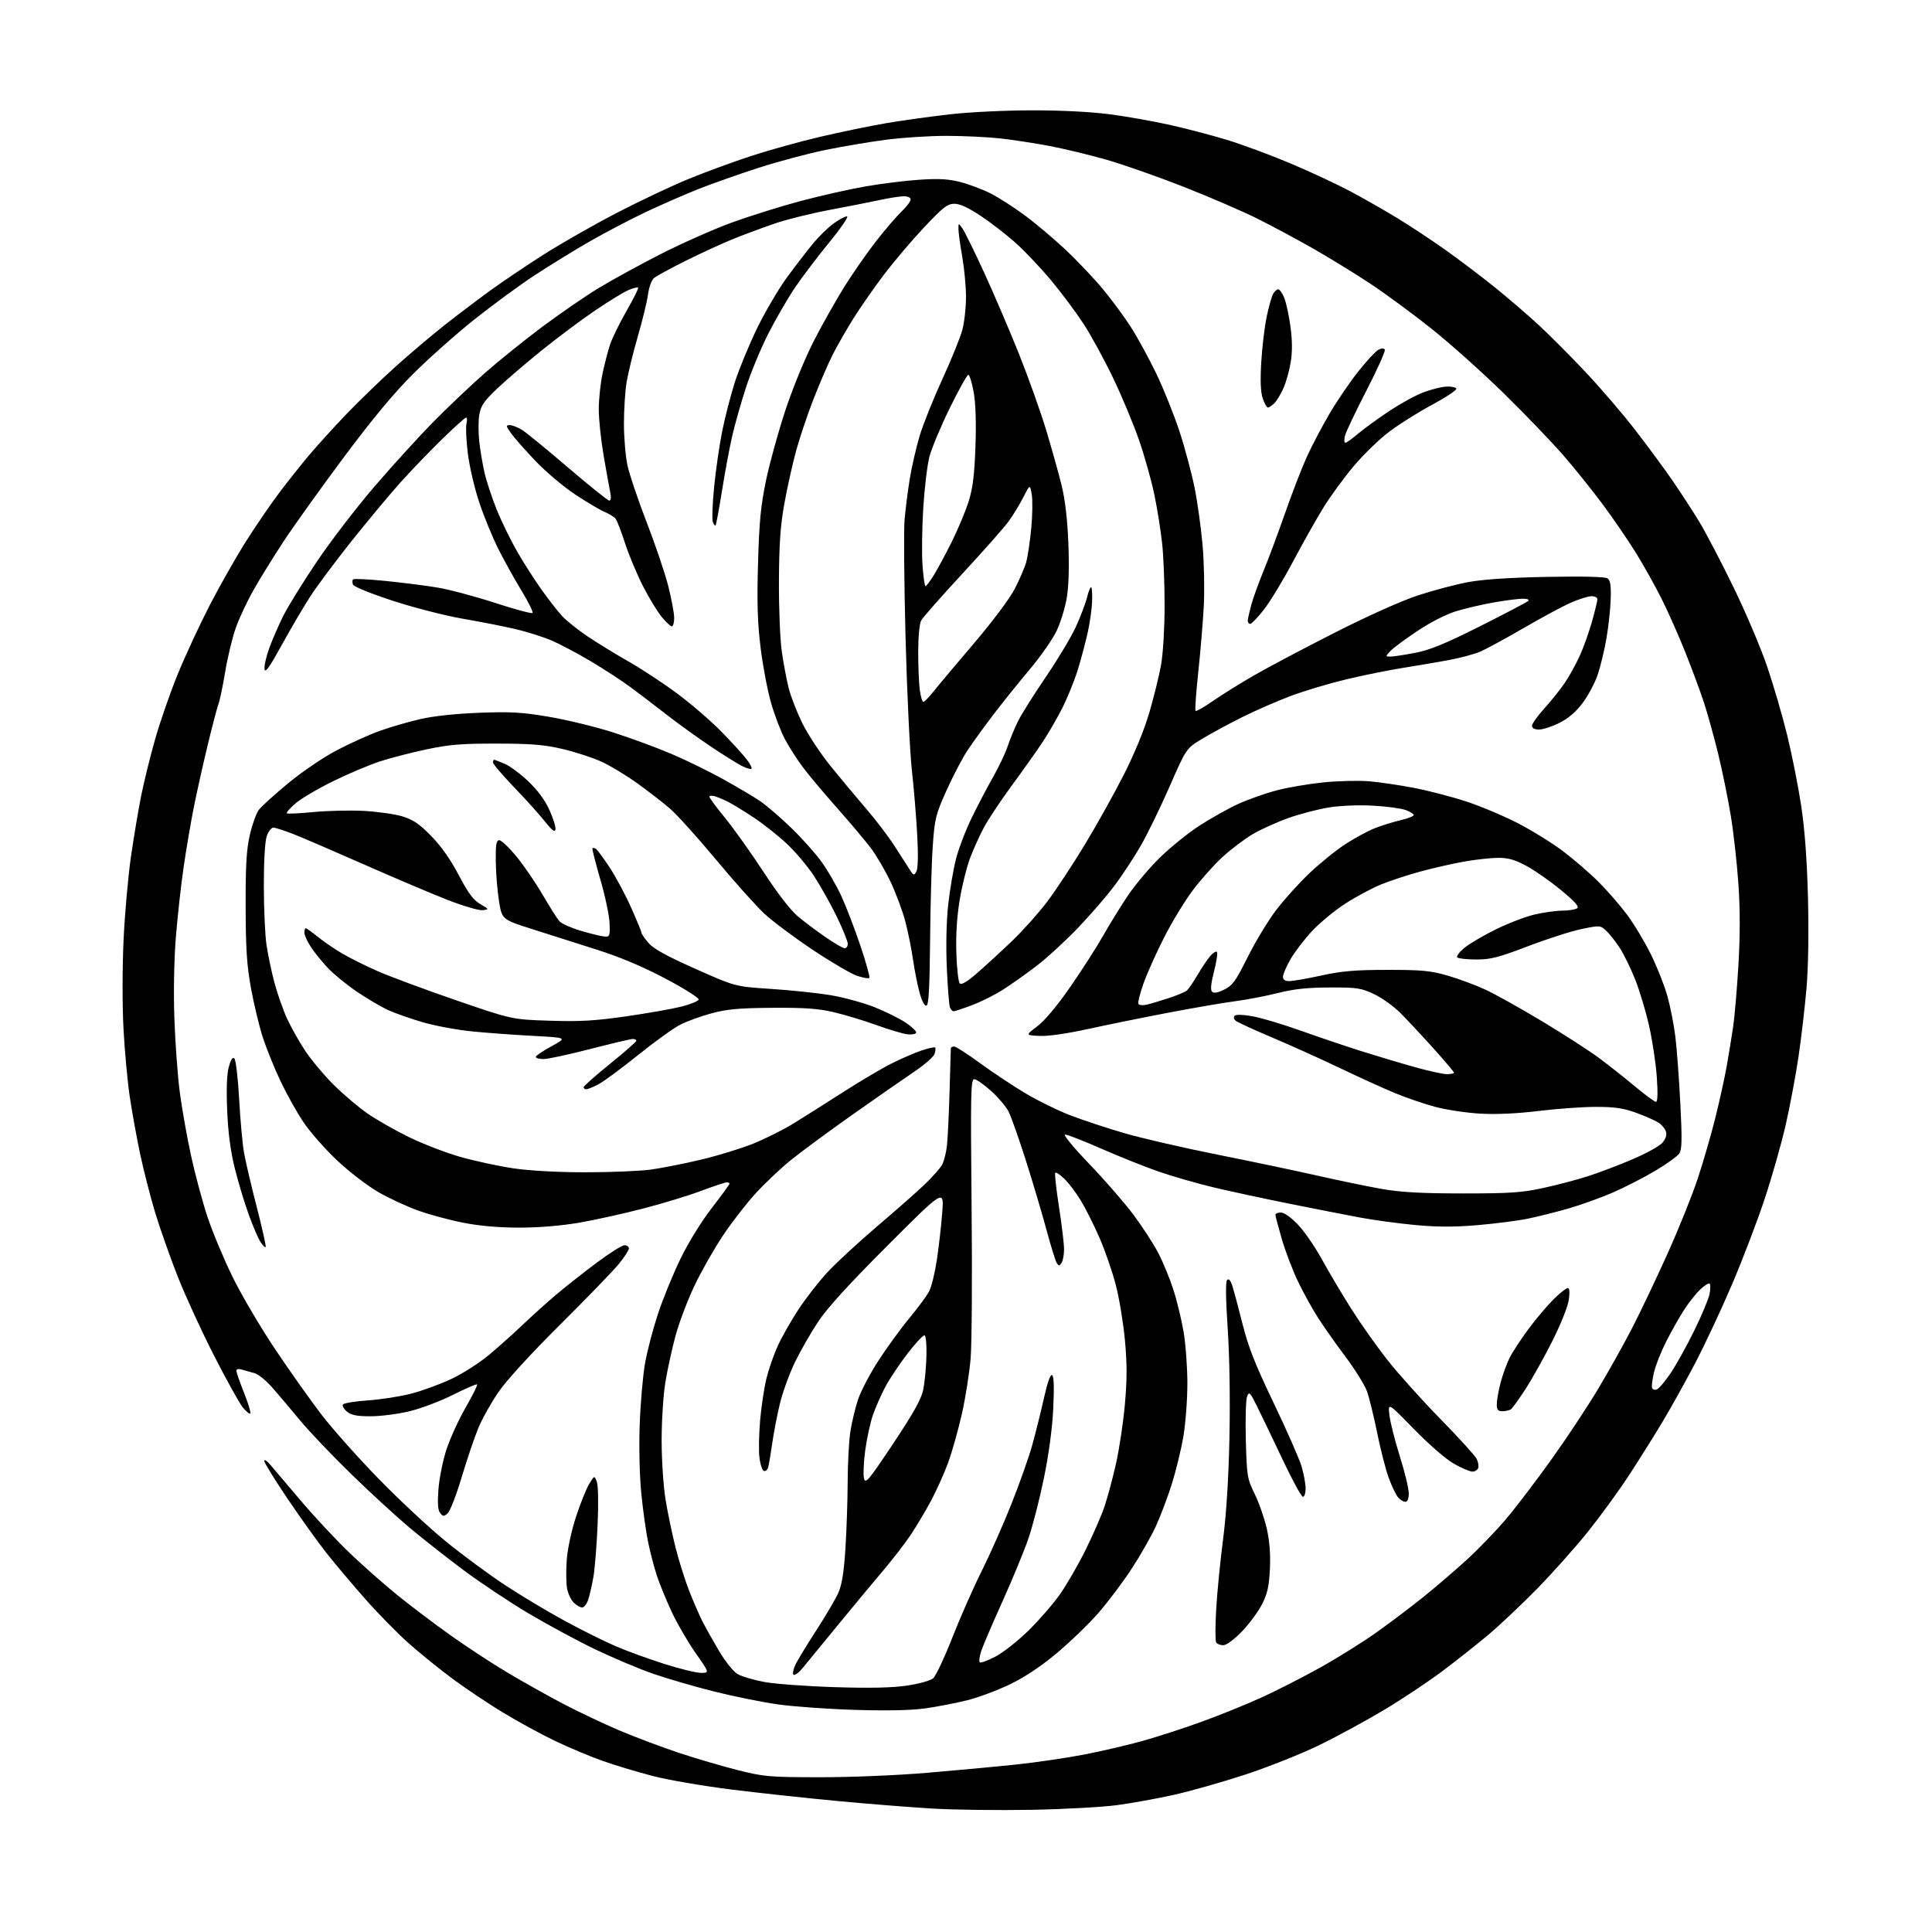 <?xml version="1.0" encoding="UTF-8" standalone="no"?>
<svg 
  version="1.1" 
  xmlns="http://www.w3.org/2000/svg" 
  xmlns:xlink="http://www.w3.org/1999/xlink" 
  xmlns:svg="http://www.w3.org/2000/svg"
  xmlns:rdf="http://www.w3.org/1999/02/22-rdf-syntax-ns#"
  xmlns:cc="http://creativecommons.org/ns#"
  xmlns:dc="http://purl.org/dc/elements/1.1/"
  viewBox="0 0 768 768"
  width="768"
  height="768"
>
<style>svg {background-color: white; }</style>"
<path stroke="none" fill="black" fill-rule="evenodd" d="M410.00,719.43C397.07,719.66 379.52,719.45 371.00,718.95C362.48,718.46 345.60,717.12 333.50,715.99C321.40,714.86 302.31,712.80 291.08,711.41C279.86,710.02 265.68,707.59 259.58,706.01C253.49,704.43 244.45,701.71 239.50,699.96C234.55,698.21 226.00,694.62 220.50,691.98C215.00,689.34 205.68,684.25 199.79,680.67C193.90,677.09 184.90,671.06 179.79,667.26C174.68,663.47 166.90,657.17 162.50,653.26C158.10,649.36 150.39,641.51 145.37,635.83C140.35,630.15 133.39,621.90 129.90,617.50C126.42,613.10 119.39,603.30 114.28,595.72C109.18,588.15 105.01,581.40 105.03,580.72C105.05,580.05 106.06,580.66 107.28,582.07C108.50,583.49 113.95,589.91 119.39,596.33C124.82,602.76 133.62,612.18 138.92,617.26C144.23,622.34 152.83,629.94 158.04,634.15C163.24,638.36 172.68,645.49 179.00,649.99C185.32,654.50 195.45,661.14 201.50,664.75C207.55,668.36 217.45,673.92 223.50,677.10C229.55,680.28 239.68,685.09 246.00,687.79C252.32,690.48 263.12,694.55 270.00,696.82C276.88,699.10 287.45,702.20 293.50,703.71C303.78,706.28 305.90,706.47 326.00,706.48C338.23,706.49 356.56,705.73 368.50,704.72C380.05,703.75 396.02,702.26 404.00,701.42C411.98,700.57 424.17,698.78 431.10,697.44C438.03,696.09 448.51,693.64 454.39,691.99C460.26,690.34 470.79,686.92 477.78,684.38C484.78,681.85 495.45,677.53 501.50,674.77C507.55,672.01 518.12,666.61 525.00,662.77C531.88,658.93 541.89,652.67 547.26,648.84C552.63,645.02 560.96,638.73 565.76,634.87C570.57,631.01 578.34,624.34 583.04,620.05C587.73,615.76 594.76,608.48 598.65,603.87C602.55,599.27 610.64,588.64 616.65,580.25C622.65,571.87 631.00,559.27 635.20,552.25C639.40,545.24 645.50,534.33 648.76,528.00C652.02,521.67 658.34,508.40 662.80,498.50C667.27,488.60 672.70,475.10 674.88,468.50C677.06,461.90 680.20,451.10 681.84,444.50C683.49,437.90 685.52,428.68 686.36,424.00C687.19,419.32 688.35,412.25 688.94,408.28C689.53,404.30 690.47,393.27 691.04,383.76C691.74,371.95 691.75,361.71 691.05,351.48C690.49,343.24 689.12,330.94 688.00,324.15C686.88,317.36 684.63,306.33 683.00,299.65C681.36,292.97 678.85,283.90 677.42,279.50C675.99,275.10 672.63,266.04 669.97,259.36C667.31,252.69 663.04,243.06 660.48,237.97C657.93,232.88 653.35,224.70 650.32,219.80C647.29,214.89 641.41,206.30 637.25,200.69C633.10,195.09 625.99,186.22 621.45,181.00C616.92,175.78 606.30,164.72 597.85,156.44C589.41,148.16 576.42,136.54 569.00,130.63C561.58,124.72 550.55,116.62 544.50,112.62C538.45,108.63 528.33,102.42 522.00,98.81C515.67,95.21 505.78,89.89 500.01,87.00C494.25,84.11 481.08,78.42 470.74,74.35C460.41,70.28 446.46,65.38 439.73,63.46C433.00,61.54 422.77,59.08 417.00,57.99C411.23,56.90 402.45,55.56 397.50,55.01C392.55,54.47 383.01,54.01 376.30,54.01C369.59,54.00 358.79,54.69 352.30,55.54C345.81,56.38 334.92,58.21 328.11,59.61C321.29,61.01 309.37,64.19 301.61,66.69C293.85,69.19 283.00,73.02 277.50,75.20C272.00,77.39 262.54,81.53 256.47,84.41C250.40,87.30 240.50,92.48 234.47,95.94C228.44,99.40 218.55,105.48 212.50,109.45C206.45,113.43 195.65,121.34 188.50,127.05C181.35,132.75 170.50,142.38 164.40,148.46C156.66,156.15 148.24,166.28 136.60,181.87C127.43,194.17 116.64,209.25 112.63,215.37C108.62,221.49 103.30,230.10 100.80,234.50C98.30,238.90 95.13,245.65 93.76,249.50C92.39,253.35 90.49,261.19 89.54,266.92C88.59,272.66 87.37,278.51 86.83,279.92C86.29,281.34 84.33,288.80 82.48,296.50C80.63,304.20 78.17,315.23 77.02,321.00C75.87,326.77 74.07,337.35 73.02,344.50C71.97,351.65 70.58,364.25 69.91,372.50C69.19,381.54 68.95,394.46 69.32,405.00C69.66,414.62 70.63,427.83 71.49,434.34C72.35,440.85 74.37,452.20 75.98,459.57C77.59,466.95 80.52,477.82 82.48,483.74C84.44,489.66 88.92,500.38 92.44,507.56C95.96,514.75 103.57,527.68 109.35,536.30C115.13,544.92 123.38,556.57 127.68,562.19C131.98,567.81 142.20,579.30 150.38,587.71C158.57,596.13 170.73,607.46 177.41,612.88C184.09,618.31 194.71,626.14 201.03,630.28C207.34,634.42 217.95,640.77 224.61,644.38C231.27,648.00 240.39,652.53 244.88,654.45C249.37,656.37 258.06,659.53 264.19,661.47C270.32,663.41 276.84,665.00 278.69,665.00C282.05,665.00 282.05,665.00 276.49,657.08C273.44,652.72 269.19,645.41 267.05,640.83C264.92,636.25 262.27,629.80 261.17,626.50C260.07,623.20 258.47,617.12 257.63,613.00C256.78,608.88 255.56,600.10 254.91,593.50C254.22,586.45 253.97,575.10 254.30,566.00C254.62,557.48 255.58,546.56 256.44,541.75C257.31,536.94 259.61,528.16 261.56,522.25C263.51,516.34 267.52,506.54 270.46,500.47C273.60,494.01 278.75,485.63 282.91,480.26C286.81,475.21 290.00,470.84 290.00,470.54C290.00,470.24 289.50,470.00 288.89,470.00C288.28,470.00 283.66,471.54 278.64,473.42C273.61,475.30 263.20,478.47 255.50,480.46C247.80,482.46 236.39,484.97 230.15,486.05C223.06,487.27 214.16,488.00 206.44,488.00C198.32,488.00 190.71,487.34 184.29,486.08C178.90,485.03 170.85,482.87 166.39,481.28C161.93,479.69 154.78,476.39 150.51,473.94C146.19,471.47 138.88,465.87 134.06,461.33C129.28,456.84 123.24,449.98 120.63,446.08C118.01,442.19 113.91,434.84 111.50,429.75C109.10,424.66 105.95,416.90 104.51,412.50C103.08,408.10 100.96,399.32 99.80,393.00C98.12,383.79 97.69,377.31 97.65,360.50C97.60,344.16 97.96,337.84 99.29,332.00C100.23,327.88 101.82,323.38 102.84,322.00C103.85,320.62 109.14,315.82 114.59,311.32C120.24,306.66 128.59,301.01 134.00,298.18C139.22,295.44 146.88,292.00 151.00,290.52C155.12,289.04 162.32,286.95 167.00,285.87C172.33,284.64 181.10,283.70 190.50,283.34C203.16,282.86 207.50,283.11 218.35,284.96C225.41,286.16 236.85,288.95 243.76,291.16C250.68,293.37 261.09,297.21 266.92,299.69C272.74,302.17 282.00,306.70 287.50,309.76C293.00,312.82 299.52,316.68 302.00,318.34C304.48,320.01 310.04,324.77 314.36,328.93C318.68,333.09 324.20,339.27 326.63,342.66C329.06,346.05 332.57,352.12 334.43,356.16C336.30,360.20 339.70,369.05 341.99,375.84C344.28,382.63 345.90,388.44 345.58,388.75C345.27,389.07 343.10,388.69 340.75,387.92C338.41,387.15 330.50,382.52 323.16,377.63C315.82,372.73 307.16,366.27 303.91,363.26C300.66,360.25 291.95,350.52 284.56,341.64C277.17,332.76 268.88,323.59 266.14,321.27C263.40,318.94 257.64,314.48 253.33,311.37C249.02,308.26 242.62,304.39 239.10,302.78C235.59,301.17 228.61,298.90 223.60,297.73C216.26,296.02 211.21,295.61 197.50,295.59C183.48,295.57 178.59,295.97 169.58,297.88C163.57,299.15 155.25,301.30 151.08,302.65C146.91,304.00 138.53,307.54 132.46,310.52C126.38,313.50 119.63,317.48 117.46,319.37C115.28,321.25 113.72,323.02 114.00,323.30C114.28,323.57 119.00,323.35 124.50,322.81C130.00,322.28 139.00,322.06 144.50,322.34C150.00,322.63 156.96,323.61 159.97,324.53C164.29,325.85 166.71,327.51 171.47,332.39C175.44,336.46 179.17,341.76 182.37,347.89C186.10,355.01 188.11,357.72 190.87,359.36C194.50,361.50 194.50,361.50 191.82,361.81C190.35,361.98 184.05,360.12 177.82,357.69C171.60,355.25 156.82,348.99 145.00,343.77C133.18,338.55 120.50,333.09 116.83,331.64C113.16,330.19 109.48,329.00 108.66,329.00C107.83,329.00 106.64,330.56 106.00,332.49C105.32,334.57 104.86,342.58 104.88,352.24C104.89,361.18 105.36,371.65 105.92,375.50C106.49,379.35 107.88,386.04 109.02,390.37C110.16,394.70 112.41,401.15 114.01,404.69C115.62,408.23 118.94,414.14 121.39,417.82C123.84,421.49 128.94,427.57 132.74,431.32C136.53,435.08 142.50,440.14 146.01,442.58C149.51,445.02 156.91,449.24 162.44,451.96C167.97,454.68 177.22,458.24 183.00,459.89C188.78,461.53 198.28,463.58 204.13,464.44C210.70,465.40 221.65,466.00 232.81,466.00C242.73,466.00 254.38,465.52 258.68,464.93C262.98,464.35 271.96,462.57 278.63,460.99C285.30,459.40 294.63,456.55 299.36,454.64C304.09,452.73 311.24,449.17 315.23,446.72C319.23,444.27 328.15,438.64 335.06,434.20C341.97,429.76 350.75,424.57 354.56,422.67C358.38,420.77 363.70,418.47 366.38,417.57C369.07,416.67 371.47,416.14 371.72,416.39C371.98,416.64 371.88,417.79 371.52,418.94C371.15,420.10 367.40,423.36 363.18,426.19C358.95,429.03 347.85,436.76 338.50,443.36C329.15,449.97 318.28,457.99 314.34,461.18C310.40,464.37 304.18,470.25 300.51,474.24C296.84,478.23 290.97,485.79 287.47,491.03C283.96,496.27 278.84,505.27 276.09,511.03C273.34,516.79 269.94,525.77 268.53,531.00C267.12,536.23 265.30,544.55 264.49,549.50C263.67,554.45 263.01,564.80 263.01,572.50C263.01,580.32 263.69,590.69 264.55,595.99C265.39,601.20 267.20,609.89 268.57,615.29C269.94,620.68 272.41,628.49 274.05,632.64C275.70,636.78 277.99,642.05 279.14,644.34C280.29,646.63 283.25,651.92 285.71,656.09C288.27,660.42 291.47,664.44 293.16,665.44C294.79,666.40 299.59,667.83 303.81,668.61C308.04,669.40 320.64,670.32 331.82,670.67C346.02,671.11 354.68,670.92 360.59,670.04C365.35,669.34 369.88,668.07 370.95,667.14C372.00,666.24 375.42,658.98 378.55,651.00C381.68,643.02 386.88,631.22 390.12,624.77C393.35,618.32 398.68,606.32 401.96,598.10C405.24,589.89 409.02,579.19 410.36,574.33C411.71,569.47 413.79,561.11 414.99,555.74C416.37,549.55 417.55,546.22 418.23,546.64C418.94,547.08 419.09,551.46 418.68,559.90C418.29,567.83 416.93,578.05 414.99,587.50C413.30,595.75 410.53,606.55 408.84,611.50C407.15,616.45 402.51,627.70 398.54,636.50C394.56,645.30 390.74,654.22 390.05,656.32C389.36,658.42 389.10,660.43 389.46,660.79C389.82,661.16 392.64,660.13 395.73,658.51C398.81,656.90 404.78,652.18 408.98,648.04C413.18,643.89 418.77,637.44 421.40,633.69C424.03,629.95 428.58,622.06 431.51,616.16C434.44,610.27 437.81,602.53 439.02,598.97C440.22,595.41 442.28,587.77 443.59,582.00C444.90,576.23 446.51,565.58 447.15,558.35C448.04,548.40 448.05,542.16 447.18,532.78C446.55,525.96 444.92,516.08 443.56,510.83C442.20,505.58 439.30,497.18 437.12,492.16C434.94,487.14 431.58,480.43 429.65,477.26C427.73,474.09 424.77,470.18 423.08,468.57C421.40,466.96 419.78,465.89 419.48,466.19C419.18,466.49 419.85,472.61 420.97,479.80C422.09,486.99 422.99,494.58 422.98,496.68C422.98,498.78 422.53,501.18 421.98,502.00C421.13,503.30 420.88,503.31 420.07,502.06C419.56,501.26 417.75,495.41 416.04,489.06C414.33,482.70 410.65,470.30 407.86,461.50C405.06,452.70 401.95,443.87 400.94,441.89C399.93,439.90 396.78,436.19 393.94,433.64C391.10,431.09 388.10,429.00 387.26,429.00C385.90,429.00 385.79,434.64 386.22,479.25C386.50,506.89 386.32,534.21 385.84,539.97C385.36,545.73 383.80,555.63 382.38,561.97C380.95,568.31 378.50,577.03 376.93,581.35C375.36,585.66 372.21,592.64 369.95,596.85C367.68,601.06 364.00,607.20 361.77,610.50C359.54,613.80 354.52,620.27 350.61,624.87C346.70,629.48 338.67,639.16 332.76,646.37C326.86,653.59 320.72,661.08 319.12,663.00C317.53,664.92 315.87,666.16 315.43,665.74C315.00,665.32 315.34,663.52 316.19,661.74C317.04,659.96 320.78,653.81 324.50,648.07C328.23,642.33 332.16,635.63 333.25,633.17C334.67,629.97 335.46,625.02 336.07,615.61C336.53,608.40 336.94,596.42 336.96,589.00C336.99,581.58 337.48,572.58 338.04,569.00C338.60,565.42 339.96,559.78 341.05,556.45C342.14,553.12 345.78,546.14 349.14,540.95C352.50,535.75 358.05,528.12 361.48,524.00C364.91,519.88 368.47,515.04 369.38,513.25C370.30,511.47 371.67,505.84 372.43,500.75C373.19,495.66 374.15,487.25 374.55,482.06C375.29,472.63 375.29,472.63 352.87,495.06C337.29,510.66 328.84,519.94 325.16,525.50C322.26,529.90 318.13,537.10 316.00,541.50C313.87,545.90 311.23,553.10 310.14,557.50C309.04,561.90 307.64,569.10 307.01,573.50C306.39,577.90 305.64,582.31 305.35,583.31C305.07,584.30 304.31,584.94 303.67,584.73C303.02,584.51 302.22,582.13 301.89,579.42C301.55,576.71 301.68,570.00 302.17,564.50C302.66,559.00 303.78,551.58 304.66,548.00C305.53,544.42 307.52,538.69 309.06,535.25C310.61,531.81 314.31,525.26 317.29,520.70C320.26,516.13 325.57,509.33 329.08,505.57C332.59,501.82 341.32,493.76 348.48,487.66C355.64,481.57 364.13,474.09 367.35,471.04C370.57,467.99 373.81,464.33 374.55,462.91C375.29,461.48 376.13,458.10 376.43,455.41C376.73,452.71 377.20,443.07 377.46,434.00C377.73,424.93 377.96,417.16 377.97,416.75C377.99,416.34 378.57,416.00 379.27,416.00C379.97,416.00 384.58,418.96 389.52,422.57C394.46,426.19 402.55,431.57 407.50,434.53C412.45,437.49 420.55,441.47 425.50,443.37C430.45,445.27 440.12,448.47 447.00,450.47C453.88,452.47 470.61,456.32 484.18,459.03C497.76,461.74 515.76,465.53 524.18,467.44C532.61,469.35 544.00,471.70 549.50,472.66C556.96,473.96 565.09,474.40 581.50,474.41C600.39,474.41 604.92,474.10 613.56,472.22C619.10,471.02 627.20,468.88 631.56,467.46C635.93,466.04 643.77,463.05 649.00,460.81C654.23,458.58 659.48,455.70 660.67,454.42C662.06,452.92 662.64,451.33 662.28,449.98C661.98,448.82 660.65,447.16 659.34,446.30C658.02,445.44 654.01,443.67 650.42,442.36C645.29,440.50 641.89,440.00 634.41,440.00C629.19,440.00 618.97,440.73 611.71,441.62C603.20,442.66 594.94,443.05 588.50,442.69C583.00,442.39 574.90,441.17 570.51,439.99C566.11,438.81 558.91,436.35 554.51,434.52C550.10,432.70 540.20,428.19 532.50,424.51C524.80,420.83 512.66,415.36 505.53,412.35C498.39,409.34 491.96,406.38 491.24,405.78C490.44,405.12 490.28,404.32 490.83,403.77C491.37,403.23 494.23,403.32 497.99,404.00C501.43,404.62 509.92,407.16 516.87,409.64C523.82,412.12 534.45,415.72 540.50,417.64C546.55,419.56 556.19,422.45 561.92,424.06C567.66,425.68 573.62,427.00 575.17,427.00C576.73,427.00 578.00,426.74 578.00,426.42C578.00,426.10 574.29,421.72 569.75,416.67C565.21,411.63 559.32,405.32 556.65,402.65C553.98,399.98 549.25,396.60 546.15,395.15C541.00,392.73 539.44,392.50 528.50,392.54C519.64,392.57 514.28,393.15 508.00,394.73C503.32,395.92 495.68,397.39 491.00,398.00C486.32,398.61 474.40,400.66 464.50,402.55C454.60,404.44 440.22,407.36 432.54,409.04C423.86,410.93 416.51,411.98 413.11,411.79C407.63,411.50 407.63,411.50 412.30,408.00C415.22,405.81 420.10,400.00 425.32,392.50C429.91,385.90 435.83,376.68 438.49,372.00C441.14,367.32 445.58,360.12 448.35,356.00C451.12,351.88 456.75,345.18 460.86,341.12C464.97,337.06 472.08,331.29 476.67,328.30C481.27,325.31 488.28,321.38 492.26,319.56C496.24,317.75 503.10,315.33 507.50,314.18C511.90,313.02 520.23,311.61 526.00,311.02C531.77,310.44 539.88,310.23 544.00,310.56C548.12,310.88 556.23,312.07 562.00,313.18C567.77,314.30 577.12,316.72 582.76,318.57C588.41,320.41 597.61,324.28 603.21,327.15C608.81,330.03 616.93,335.06 621.27,338.32C625.61,341.59 631.98,347.09 635.43,350.54C638.87,353.99 643.96,359.83 646.72,363.52C649.48,367.21 653.77,374.34 656.25,379.36C658.73,384.39 661.69,391.88 662.83,396.00C663.98,400.12 665.39,407.32 665.97,412.00C666.55,416.68 667.44,428.60 667.95,438.50C668.69,452.87 668.61,456.90 667.57,458.50C666.85,459.60 662.49,462.74 657.88,465.47C653.27,468.20 645.60,472.12 640.83,474.18C636.05,476.24 628.18,479.05 623.33,480.44C618.47,481.83 611.33,483.62 607.45,484.42C603.57,485.23 594.65,486.38 587.62,486.99C578.28,487.79 571.59,487.79 562.74,486.98C556.09,486.36 546.11,485.02 540.57,483.98C535.03,482.94 522.40,480.47 512.50,478.48C502.60,476.49 489.10,473.58 482.50,472.02C475.90,470.45 466.00,467.60 460.50,465.69C455.00,463.77 444.77,459.68 437.76,456.60C430.75,453.52 424.29,451.00 423.41,451.00C422.49,451.00 426.58,455.98 433.07,462.75C439.26,469.21 447.17,478.32 450.66,483.00C454.14,487.68 458.52,494.43 460.39,498.00C462.26,501.57 464.96,508.10 466.38,512.50C467.81,516.90 469.65,524.50 470.49,529.38C471.32,534.27 472.00,543.52 472.00,549.95C472.00,556.39 471.28,565.89 470.40,571.07C469.52,576.26 467.44,584.77 465.79,590.00C464.14,595.23 461.28,602.78 459.43,606.80C457.59,610.81 453.22,618.46 449.72,623.80C446.22,629.13 440.26,637.04 436.47,641.36C432.68,645.68 425.29,652.81 420.04,657.19C413.81,662.41 407.38,666.69 401.50,669.53C396.55,671.93 388.90,674.78 384.50,675.88C380.10,676.97 372.70,678.41 368.05,679.08C362.42,679.88 353.06,680.10 340.05,679.71C329.30,679.39 315.38,678.40 309.13,677.51C302.88,676.62 291.46,674.31 283.77,672.37C276.08,670.44 265.22,667.28 259.64,665.35C254.06,663.42 243.65,659.02 236.50,655.59C229.35,652.15 217.34,645.66 209.80,641.17C202.27,636.67 190.80,629.03 184.30,624.18C177.81,619.34 168.22,611.80 163.00,607.44C157.78,603.07 147.26,593.43 139.64,586.00C132.01,578.58 122.80,568.90 119.17,564.50C115.54,560.10 110.59,554.25 108.17,551.50C105.75,548.75 102.58,546.20 101.13,545.83C99.69,545.46 97.49,544.84 96.25,544.46C94.78,544.01 94.00,544.18 94.00,544.97C94.00,545.63 95.36,549.57 97.03,553.72C98.69,557.88 99.80,561.54 99.48,561.85C99.17,562.17 97.83,561.09 96.51,559.46C95.18,557.83 90.07,548.62 85.15,539.00C80.22,529.38 73.71,515.20 70.67,507.50C67.64,499.80 63.58,488.31 61.66,481.96C59.74,475.61 57.03,465.04 55.65,458.46C54.27,451.88 52.41,441.60 51.53,435.62C50.65,429.63 49.54,417.53 49.08,408.73C48.60,399.71 48.62,384.41 49.12,373.68C49.61,363.21 50.93,348.31 52.05,340.57C53.17,332.83 54.99,322.00 56.08,316.50C57.18,311.00 59.67,300.88 61.62,294.00C63.57,287.12 67.58,275.55 70.54,268.28C73.49,261.01 79.24,248.61 83.30,240.72C87.37,232.83 93.95,221.24 97.93,214.97C101.91,208.69 107.91,199.95 111.27,195.53C114.62,191.11 119.82,184.57 122.82,181.00C125.82,177.43 132.38,170.19 137.40,164.93C142.43,159.67 151.26,151.12 157.03,145.93C162.80,140.74 171.57,133.31 176.51,129.41C181.45,125.51 189.55,119.38 194.50,115.77C199.45,112.17 209.12,105.64 216.00,101.26C222.88,96.88 235.93,89.43 245.00,84.72C254.07,80.00 267.02,73.88 273.76,71.12C280.51,68.36 291.76,64.23 298.76,61.95C305.77,59.66 318.02,56.26 326.00,54.39C333.98,52.52 345.69,50.10 352.03,49.01C358.37,47.92 369.85,46.32 377.53,45.45C385.43,44.55 399.76,43.86 410.50,43.86C422.33,43.86 434.03,44.47 441.50,45.47C448.10,46.35 458.68,48.23 465.00,49.64C471.32,51.05 481.48,53.71 487.56,55.55C493.65,57.39 505.12,61.64 513.06,64.99C521.00,68.35 531.69,73.33 536.82,76.07C541.94,78.81 550.27,83.56 555.32,86.62C560.37,89.69 569.00,95.39 574.50,99.29C580.00,103.19 588.86,109.90 594.20,114.20C599.53,118.50 607.41,125.27 611.70,129.24C615.99,133.21 624.35,141.60 630.27,147.89C636.19,154.17 645.07,164.52 650.00,170.90C654.93,177.28 661.60,186.32 664.82,191.00C668.05,195.68 672.84,203.05 675.47,207.39C678.10,211.72 684.22,223.42 689.07,233.39C693.92,243.35 699.95,257.52 702.45,264.89C704.96,272.25 708.57,284.63 710.47,292.39C712.37,300.15 714.87,312.80 716.03,320.50C717.43,329.87 718.32,341.94 718.70,357.00C719.05,370.91 718.82,384.66 718.10,393.00C717.45,400.43 716.04,412.52 714.96,419.88C713.88,427.24 711.60,439.39 709.91,446.88C708.21,454.37 704.42,467.74 701.48,476.58C698.55,485.43 692.71,500.73 688.50,510.58C684.30,520.44 677.68,534.58 673.79,542.00C669.90,549.42 664.01,560.00 660.70,565.50C657.39,571.00 651.44,580.47 647.49,586.54C643.53,592.61 636.16,602.73 631.10,609.04C626.03,615.34 616.85,625.62 610.70,631.88C604.54,638.14 595.90,646.28 591.50,649.97C587.10,653.66 579.00,660.06 573.50,664.20C568.00,668.34 557.67,675.23 550.55,679.51C543.43,683.79 531.73,690.15 524.55,693.66C517.37,697.16 504.07,702.46 495.00,705.43C485.93,708.41 473.11,712.04 466.53,713.50C459.95,714.96 449.82,716.80 444.03,717.57C438.24,718.35 422.93,719.19 410.00,719.43zM486.25,654.00C485.08,654.00 483.81,653.50 483.44,652.90C483.06,652.29 483.07,646.33 483.46,639.65C483.84,632.97 485.07,620.52 486.18,612.00C487.49,601.86 488.38,587.85 488.72,571.51C489.04,556.43 488.77,539.23 488.03,528.15C487.23,516.07 487.15,509.45 487.80,508.80C488.45,508.15 489.16,508.96 489.87,511.16C490.47,513.00 492.29,519.80 493.92,526.29C496.23,535.50 498.95,542.38 506.34,557.79C511.54,568.63 516.51,579.94 517.40,582.93C518.28,585.92 519.00,589.86 519.00,591.68C519.00,593.51 518.52,595.00 517.93,595.00C517.34,595.00 513.72,588.36 509.88,580.25C506.05,572.14 501.49,562.65 499.76,559.16C496.86,553.32 496.54,553.01 495.72,555.16C495.24,556.45 495.02,564.25 495.24,572.50C495.63,586.90 495.78,587.76 498.80,593.96C500.54,597.51 502.69,603.73 503.60,607.79C504.70,612.77 505.09,617.97 504.80,623.83C504.44,630.74 503.80,633.58 501.62,637.83C500.11,640.76 496.52,645.60 493.64,648.58C490.51,651.81 487.52,654.00 486.25,654.00zM231.42,639.00C230.64,639.00 229.13,638.13 228.06,637.06C226.99,635.99 225.80,633.46 225.42,631.43C225.04,629.41 224.98,624.32 225.29,620.13C225.61,615.67 227.15,608.52 228.98,602.91C230.71,597.64 233.06,591.79 234.20,589.92C236.27,586.50 236.27,586.50 237.24,589.00C237.81,590.49 237.94,597.50 237.55,606.37C237.18,614.54 236.44,623.77 235.89,626.87C235.34,629.97 234.43,633.96 233.87,635.75C233.31,637.54 232.20,639.00 231.42,639.00zM178.00,601.50C176.45,602.90 176.16,602.90 175.00,601.50C174.08,600.40 173.88,597.75 174.27,592.23C174.57,587.98 175.97,580.90 177.38,576.50C178.79,572.10 182.23,564.51 185.03,559.64C187.82,554.77 189.91,550.58 189.66,550.33C189.41,550.08 185.10,551.94 180.08,554.46C175.07,556.98 167.26,559.93 162.73,561.01C158.20,562.10 151.29,562.99 147.36,562.99C141.91,563.00 139.68,562.56 137.95,561.16C136.70,560.15 135.96,558.87 136.31,558.32C136.65,557.76 141.11,557.03 146.21,556.68C151.32,556.34 159.10,555.13 163.50,553.99C167.90,552.85 175.14,550.19 179.59,548.08C184.05,545.97 190.80,541.63 194.59,538.43C198.39,535.24 204.43,529.83 208.00,526.42C211.57,523.01 217.43,517.74 221.00,514.72C224.57,511.69 231.77,506.02 236.98,502.11C242.20,498.20 247.26,495.00 248.23,495.00C249.20,495.00 250.00,495.57 250.00,496.27C250.00,496.97 248.17,499.78 245.93,502.52C243.69,505.26 233.23,516.07 222.68,526.55C211.18,537.97 201.38,548.67 198.20,553.29C195.28,557.52 191.64,564.02 190.11,567.74C188.58,571.46 185.61,580.22 183.52,587.22C181.43,594.22 178.95,600.64 178.00,601.50zM558.65,597.00C557.92,597.00 556.62,596.21 555.78,595.25C554.94,594.29 553.26,590.80 552.05,587.50C550.84,584.21 548.76,576.11 547.43,569.50C546.10,562.90 544.27,555.48 543.37,553.00C542.46,550.52 538.68,544.45 534.98,539.50C531.27,534.55 526.34,527.58 524.04,524.00C521.73,520.42 518.10,513.85 515.96,509.38C513.82,504.91 510.93,497.32 509.53,492.52C508.14,487.71 507.00,483.38 507.00,482.89C507.00,482.40 507.98,482.00 509.18,482.00C510.49,482.00 513.21,483.93 515.93,486.78C518.45,489.41 522.72,495.60 525.43,500.53C528.14,505.46 533.34,514.24 536.99,520.04C540.64,525.83 547.15,535.05 551.46,540.54C555.78,546.02 565.25,556.58 572.52,564.00C579.79,571.42 586.28,578.55 586.94,579.83C587.61,581.11 587.91,582.80 587.61,583.58C587.31,584.36 586.26,585.00 585.28,584.99C584.30,584.99 581.02,583.58 578.00,581.88C574.80,580.07 568.17,574.33 562.12,568.14C551.75,557.50 551.75,557.50 552.31,562.50C552.62,565.25 554.47,572.60 556.43,578.83C558.40,585.06 560.00,591.70 560.00,593.58C560.00,595.78 559.52,597.00 558.65,597.00zM355.03,573.89C363.11,561.75 366.22,556.20 366.99,552.50C367.56,549.75 368.14,543.80 368.27,539.28C368.40,534.43 368.09,530.97 367.50,530.83C366.95,530.70 363.92,533.95 360.76,538.05C357.60,542.15 353.65,548.08 351.97,551.22C350.28,554.37 348.04,559.47 346.98,562.55C345.92,565.64 344.55,571.96 343.93,576.62C343.31,581.27 343.10,586.24 343.45,587.67C344.04,590.01 345.19,588.64 355.03,573.89zM597.25,560.98C595.45,561.00 595.00,560.44 595.00,558.21C595.00,556.68 595.67,552.84 596.50,549.68C597.32,546.52 598.94,542.04 600.11,539.72C601.27,537.40 604.74,532.14 607.80,528.02C610.87,523.91 615.37,518.63 617.78,516.27C620.20,513.92 622.65,512.00 623.23,512.00C623.90,512.00 624.04,513.68 623.63,516.66C623.27,519.31 620.44,526.39 617.08,533.09C613.82,539.57 609.02,548.16 606.41,552.18C603.80,556.21 601.18,559.83 600.58,560.23C599.99,560.64 598.49,560.98 597.25,560.98zM658.61,552.32C659.43,552.01 661.88,549.13 664.05,545.92C666.23,542.71 670.47,535.08 673.48,528.96C676.48,522.83 679.23,516.26 679.59,514.36C679.95,512.46 679.96,510.62 679.61,510.28C679.26,509.93 677.59,510.96 675.89,512.57C674.18,514.18 671.27,517.86 669.41,520.75C667.55,523.64 664.37,529.26 662.35,533.25C660.32,537.24 658.14,542.75 657.49,545.50C656.84,548.25 656.50,551.04 656.72,551.69C656.95,552.35 657.80,552.63 658.61,552.32zM105.60,495.73C105.36,495.97 104.44,495.08 103.57,493.74C102.69,492.41 100.60,487.55 98.92,482.94C97.24,478.34 94.74,470.06 93.36,464.54C91.64,457.62 90.69,450.46 90.31,441.50C89.95,432.89 90.16,427.02 90.95,424.12C91.78,421.10 92.47,420.07 93.18,420.78C93.75,421.35 94.60,428.59 95.06,436.86C95.52,445.13 96.39,454.73 97.00,458.20C97.61,461.66 99.89,471.43 102.08,479.89C104.26,488.36 105.85,495.49 105.60,495.73zM658.27,438.00C658.94,438.00 659.05,434.63 658.61,428.19C658.24,422.79 656.86,413.61 655.54,407.80C654.23,401.98 651.74,393.68 650.01,389.36C648.29,385.04 645.56,379.45 643.96,376.94C642.35,374.44 639.94,371.35 638.59,370.08C636.17,367.81 636.07,367.80 628.79,369.28C624.74,370.11 615.15,373.18 607.47,376.11C595.54,380.66 592.52,381.43 586.78,381.41C583.08,381.40 579.71,381.03 579.28,380.60C578.85,380.16 580.07,378.49 581.99,376.88C583.92,375.26 589.54,371.95 594.49,369.50C599.45,367.05 606.42,364.37 610.00,363.54C613.58,362.71 618.52,362.02 621.00,362.00C623.48,361.98 626.12,361.58 626.87,361.10C627.90,360.45 626.31,358.63 620.56,353.86C616.32,350.36 610.16,346.04 606.85,344.25C602.27,341.78 599.59,341.00 595.67,341.00C592.82,341.00 586.74,341.66 582.15,342.47C577.55,343.28 569.68,345.07 564.65,346.44C559.62,347.81 552.60,350.11 549.06,351.55C545.53,352.99 539.13,356.41 534.86,359.15C530.59,361.89 524.58,366.85 521.51,370.16C518.45,373.47 514.60,378.50 512.98,381.34C511.35,384.18 510.01,387.29 510.01,388.25C510.00,389.46 510.78,390.00 512.56,390.00C513.96,390.00 519.70,389.00 525.31,387.77C533.46,386.00 538.71,385.55 551.50,385.54C565.17,385.53 568.65,385.86 575.40,387.80C579.74,389.05 586.49,391.55 590.40,393.36C594.30,395.16 604.48,400.84 613.00,405.97C621.53,411.10 631.65,417.62 635.50,420.47C639.35,423.32 645.82,428.43 649.87,431.82C653.93,435.22 657.70,438.00 658.27,438.00zM233.04,433.00C232.47,433.00 232.00,432.64 232.00,432.19C232.00,431.74 236.70,427.58 242.44,422.94C248.18,418.30 252.90,414.16 252.94,413.75C252.97,413.34 252.35,413.00 251.56,413.00C250.77,413.00 243.14,414.80 234.62,417.00C226.10,419.20 217.75,421.00 216.06,421.00C214.38,421.00 213.00,420.61 213.00,420.14C213.00,419.67 215.81,417.75 219.25,415.89C225.50,412.50 225.50,412.50 212.00,411.78C204.57,411.39 193.69,410.60 187.80,410.02C181.92,409.44 173.15,407.82 168.30,406.43C163.46,405.03 157.19,402.84 154.36,401.55C151.54,400.27 145.92,396.96 141.86,394.21C137.81,391.45 132.65,387.24 130.38,384.85C128.12,382.46 125.08,378.71 123.63,376.52C122.19,374.33 121.00,371.74 121.00,370.77C121.00,369.80 121.26,369.00 121.58,369.00C121.90,369.00 124.04,370.53 126.33,372.40C128.62,374.26 132.97,377.24 136.00,379.02C139.03,380.80 145.37,383.96 150.09,386.04C154.82,388.12 168.77,393.30 181.09,397.55C203.50,405.27 203.50,405.27 218.51,405.75C230.60,406.14 236.50,405.80 248.92,404.01C257.39,402.79 267.25,401.05 270.84,400.15C274.42,399.24 277.53,397.98 277.73,397.34C277.94,396.71 272.04,392.98 264.57,389.03C255.44,384.21 246.54,380.46 237.26,377.51C229.69,375.10 218.10,371.42 211.51,369.32C199.51,365.50 199.51,365.50 198.33,358.00C197.68,353.88 197.12,346.79 197.08,342.25C197.01,335.60 197.29,334.00 198.48,334.00C199.29,334.00 202.34,336.89 205.26,340.43C208.18,343.97 212.88,350.83 215.71,355.68C218.53,360.53 221.54,365.27 222.38,366.21C223.23,367.15 226.97,368.83 230.71,369.95C234.44,371.07 238.62,372.10 240.00,372.24C242.41,372.49 242.49,372.31 242.31,367.00C242.21,363.98 240.55,356.11 238.62,349.52C236.70,342.93 235.29,337.37 235.50,337.17C235.70,336.97 236.32,337.08 236.87,337.42C237.42,337.76 239.87,341.07 242.31,344.77C244.74,348.47 248.60,355.66 250.87,360.75C253.14,365.84 255.00,370.36 255.00,370.79C255.00,371.22 256.24,373.03 257.75,374.80C259.75,377.15 264.83,379.96 276.39,385.11C292.28,392.18 292.28,392.18 306.39,393.10C314.15,393.61 324.75,394.71 329.93,395.56C335.12,396.41 342.99,398.54 347.43,400.29C351.86,402.04 357.51,404.83 359.99,406.49C362.47,408.14 364.37,409.95 364.21,410.50C364.04,411.05 362.49,411.35 360.75,411.16C359.02,410.97 353.49,409.33 348.48,407.52C343.46,405.70 335.79,403.38 331.43,402.36C325.23,400.91 319.90,400.53 307.00,400.62C293.75,400.72 288.99,401.15 282.85,402.81C278.64,403.94 273.01,405.99 270.35,407.36C267.68,408.73 260.10,414.19 253.50,419.51C246.90,424.82 239.83,430.03 237.79,431.08C235.75,432.14 233.61,433.00 233.04,433.00zM379.08,402.00C378.61,402.00 377.94,401.29 377.61,400.42C377.27,399.55 376.72,392.46 376.37,384.67C375.99,376.06 376.20,366.28 376.91,359.74C377.56,353.82 378.96,345.56 380.03,341.39C381.10,337.21 384.00,329.68 386.48,324.65C388.96,319.62 392.78,312.35 394.98,308.50C397.17,304.65 399.71,299.25 400.62,296.50C401.53,293.75 403.40,289.25 404.78,286.50C406.16,283.75 411.11,275.88 415.80,269.00C420.48,262.12 425.82,253.21 427.66,249.20C429.49,245.18 431.51,239.88 432.13,237.41C432.75,234.94 433.50,233.16 433.79,233.45C434.08,233.75 434.24,236.31 434.13,239.15C434.03,241.99 433.25,247.51 432.39,251.41C431.53,255.31 429.75,261.98 428.44,266.23C427.12,270.48 424.40,277.23 422.40,281.23C420.39,285.23 416.81,291.43 414.44,295.00C412.07,298.57 406.54,306.37 402.16,312.32C397.78,318.28 392.80,325.78 391.09,328.99C389.38,332.20 386.90,337.68 385.59,341.16C384.28,344.65 382.44,352.06 381.51,357.64C380.40,364.29 379.93,371.58 380.16,378.84C380.35,384.93 380.96,390.36 381.52,390.92C382.21,391.61 384.47,390.26 388.52,386.73C391.81,383.87 398.03,378.15 402.35,374.02C406.67,369.88 412.98,362.81 416.38,358.30C419.77,353.79 426.46,343.64 431.24,335.74C436.02,327.84 443.01,315.29 446.78,307.86C451.02,299.50 454.89,290.08 456.90,283.18C458.69,277.05 460.78,268.53 461.55,264.26C462.32,259.90 462.94,249.71 462.95,241.00C462.96,232.47 462.53,221.32 461.99,216.21C461.45,211.11 460.06,202.33 458.89,196.71C457.73,191.10 454.99,181.32 452.80,175.00C450.62,168.68 445.96,157.51 442.45,150.20C438.93,142.88 433.65,133.21 430.71,128.70C427.77,124.19 421.96,116.41 417.80,111.42C413.64,106.43 407.24,99.68 403.58,96.42C399.91,93.16 393.70,88.36 389.76,85.75C384.95,82.56 381.56,81.00 379.40,81.00C376.65,81.00 374.94,82.32 367.46,90.25C362.66,95.34 355.49,103.78 351.52,109.00C347.56,114.22 342.04,122.13 339.26,126.58C336.48,131.02 332.76,137.50 331.00,140.99C329.24,144.48 325.85,152.32 323.47,158.42C321.09,164.51 317.96,173.78 316.52,179.00C315.09,184.22 312.97,193.68 311.83,200.00C310.22,208.88 309.72,215.94 309.64,231.00C309.59,241.91 310.09,254.29 310.79,259.11C311.48,263.85 312.71,270.37 313.53,273.61C314.35,276.85 316.79,283.10 318.94,287.50C321.10,291.90 326.14,299.55 330.15,304.50C334.15,309.45 340.49,317.05 344.23,321.38C347.97,325.72 352.96,332.25 355.33,335.88C357.69,339.52 360.44,343.81 361.44,345.40C363.09,348.06 363.33,348.15 364.26,346.49C364.91,345.34 365.04,340.03 364.62,332.09C364.25,325.16 363.29,313.43 362.47,306.00C361.66,298.57 360.53,274.95 359.97,253.50C359.42,232.05 359.23,211.12 359.56,207.00C359.89,202.88 360.82,195.45 361.62,190.50C362.43,185.55 364.22,177.74 365.61,173.14C367.00,168.55 371.06,158.42 374.64,150.64C378.21,142.87 381.79,134.04 382.57,131.04C383.36,128.04 384.00,122.19 384.00,118.04C384.00,113.89 383.32,106.67 382.50,102.00C381.68,97.33 381.00,92.39 381.00,91.03C381.00,88.55 381.00,88.55 382.62,90.87C383.51,92.14 387.37,100.00 391.21,108.34C395.04,116.68 401.25,131.19 405.02,140.59C408.78,149.99 413.68,163.71 415.90,171.09C418.12,178.47 420.88,188.32 422.02,193.00C423.40,198.60 424.31,206.45 424.69,216.00C425.07,225.39 424.84,233.02 424.06,237.65C423.40,241.59 421.58,247.49 420.03,250.76C418.48,254.04 413.66,260.95 409.32,266.11C404.97,271.28 398.51,279.32 394.94,284.00C391.38,288.68 386.78,295.00 384.74,298.07C382.69,301.13 378.90,308.33 376.32,314.07C371.96,323.77 371.57,325.31 370.80,336.06C370.34,342.42 369.86,359.25 369.73,373.48C369.56,392.55 369.18,399.44 368.30,399.73C367.57,399.98 366.51,398.05 365.60,394.82C364.78,391.89 363.59,385.93 362.96,381.58C362.33,377.22 360.94,370.34 359.88,366.30C358.83,362.26 356.22,355.25 354.10,350.72C351.98,346.20 348.37,340.02 346.08,337.00C343.78,333.98 337.76,326.83 332.70,321.13C327.64,315.43 321.59,308.23 319.27,305.13C316.94,302.03 313.70,297.01 312.08,293.97C310.45,290.93 307.96,284.45 306.55,279.56C305.13,274.67 303.25,264.79 302.36,257.59C301.13,247.58 300.88,239.68 301.33,224.00C301.79,207.42 302.40,201.11 304.50,191.00C305.93,184.12 309.41,171.53 312.23,163.00C315.14,154.22 320.04,142.30 323.53,135.50C326.91,128.90 332.47,119.06 335.87,113.64C339.27,108.22 344.93,100.12 348.44,95.64C351.95,91.16 356.44,85.95 358.41,84.05C360.39,82.16 362.00,80.02 362.00,79.30C362.00,78.54 360.85,78.01 359.25,78.02C357.74,78.03 353.35,78.72 349.50,79.55C345.65,80.38 336.65,82.16 329.50,83.50C322.35,84.84 312.68,87.25 308.00,88.85C303.32,90.45 296.04,93.15 291.80,94.85C287.57,96.55 279.02,100.46 272.80,103.55C266.59,106.63 260.77,109.82 259.87,110.62C258.98,111.43 257.95,114.34 257.58,117.09C257.22,119.85 255.39,127.37 253.52,133.80C251.65,140.24 249.65,148.43 249.07,152.00C248.49,155.57 248.02,163.00 248.02,168.50C248.03,174.00 248.66,181.43 249.43,185.00C250.19,188.57 253.61,198.70 257.02,207.50C260.44,216.30 264.30,227.72 265.62,232.88C266.93,238.04 268.00,243.77 268.00,245.63C268.00,247.48 267.58,249.00 267.07,249.00C266.56,249.00 264.75,247.31 263.05,245.25C261.35,243.19 258.00,237.68 255.60,233.00C253.21,228.32 250.01,220.68 248.49,216.00C246.97,211.32 245.27,206.91 244.70,206.19C244.13,205.47 242.19,204.27 240.40,203.52C238.60,202.77 233.37,199.68 228.76,196.64C224.16,193.61 217.03,187.61 212.93,183.32C208.83,179.02 204.44,174.04 203.17,172.25C201.07,169.29 201.02,169.00 202.68,169.00C203.68,169.01 205.85,169.85 207.50,170.88C209.15,171.90 217.40,178.65 225.83,185.87C234.26,193.09 241.63,199.00 242.20,199.00C242.85,199.00 243.00,197.77 242.58,195.75C242.22,193.96 241.03,187.39 239.96,181.15C238.88,174.91 238.01,166.58 238.02,162.65C238.03,158.72 238.70,152.36 239.51,148.52C240.33,144.68 241.68,139.47 242.52,136.93C243.36,134.40 246.32,128.38 249.08,123.55C251.85,118.73 253.91,114.58 253.66,114.33C253.42,114.08 251.71,114.51 249.86,115.29C248.01,116.06 242.00,119.74 236.50,123.47C231.00,127.20 221.32,134.43 215.00,139.55C208.68,144.67 200.74,151.49 197.37,154.71C192.38,159.49 191.12,161.35 190.53,164.82C190.14,167.16 190.12,171.87 190.49,175.29C190.86,178.70 191.79,184.29 192.56,187.70C193.32,191.11 195.51,197.77 197.42,202.50C199.32,207.23 203.01,214.79 205.61,219.30C208.21,223.81 212.59,230.65 215.34,234.50C218.09,238.35 221.72,243.01 223.42,244.85C225.11,246.70 229.65,250.33 233.50,252.92C237.35,255.52 244.72,260.04 249.88,262.97C255.04,265.90 263.79,271.67 269.33,275.79C274.87,279.92 282.74,286.71 286.82,290.89C290.90,295.08 295.37,299.97 296.76,301.78C298.14,303.58 299.03,305.30 298.73,305.60C298.43,305.90 296.68,305.38 294.84,304.44C293.00,303.50 287.45,300.03 282.50,296.72C277.55,293.42 269.68,287.74 265.01,284.11C260.34,280.47 253.81,275.50 250.51,273.06C247.20,270.61 240.13,266.01 234.78,262.83C229.44,259.65 222.34,255.90 219.00,254.50C215.66,253.10 209.24,251.08 204.72,250.03C200.20,248.97 190.88,247.14 184.00,245.96C177.12,244.78 164.61,241.57 156.19,238.83C147.38,235.96 140.64,233.22 140.32,232.38C140.01,231.57 140.02,230.64 140.35,230.31C140.68,229.98 146.48,230.26 153.23,230.93C159.98,231.60 169.32,232.79 174.00,233.58C178.68,234.36 188.92,237.10 196.77,239.65C204.61,242.21 211.32,244.01 211.68,243.66C212.03,243.30 210.05,239.30 207.28,234.76C204.52,230.22 200.37,222.74 198.06,218.15C195.76,213.56 192.35,205.23 190.49,199.65C188.62,194.07 186.58,185.30 185.96,180.16C185.34,175.02 185.10,169.73 185.43,168.41C185.77,167.08 185.69,166.00 185.27,166.00C184.85,166.00 180.45,169.96 175.50,174.80C170.55,179.64 163.10,187.41 158.94,192.05C154.79,196.70 146.18,207.03 139.82,215.00C133.46,222.97 126.06,232.89 123.38,237.03C120.70,241.17 115.58,249.89 112.00,256.40C107.15,265.25 105.41,267.68 105.16,266.00C104.98,264.76 105.82,260.99 107.04,257.62C108.26,254.25 110.79,248.45 112.65,244.73C114.52,241.00 120.51,231.33 125.96,223.23C131.42,215.13 141.78,201.64 148.98,193.26C156.19,184.88 166.68,173.36 172.29,167.67C177.91,161.98 187.00,153.35 192.50,148.49C198.00,143.64 208.35,135.30 215.50,129.96C222.65,124.62 232.78,117.66 238.00,114.49C243.22,111.32 254.29,105.26 262.58,101.03C270.88,96.80 283.48,91.20 290.58,88.59C297.69,85.99 310.02,82.11 318.00,79.98C325.98,77.85 337.68,75.21 344.00,74.11C350.32,73.00 360.01,71.80 365.53,71.44C373.18,70.93 377.04,71.15 381.76,72.36C385.16,73.23 390.57,75.27 393.76,76.88C396.96,78.50 403.16,82.48 407.54,85.73C411.92,88.99 419.21,95.15 423.75,99.43C428.29,103.71 434.86,110.65 438.36,114.86C441.86,119.06 446.88,125.88 449.53,130.00C452.17,134.12 456.72,142.45 459.64,148.50C462.55,154.55 466.70,164.90 468.87,171.50C471.03,178.10 473.74,188.22 474.89,194.00C476.05,199.78 477.47,210.12 478.07,217.00C478.66,223.88 478.86,234.68 478.52,241.00C478.18,247.32 477.19,259.15 476.32,267.29C475.45,275.42 474.97,282.31 475.25,282.59C475.53,282.87 478.63,281.11 482.13,278.67C485.63,276.24 493.00,271.65 498.50,268.48C504.00,265.30 518.40,257.68 530.50,251.54C543.51,244.93 557.00,238.88 563.51,236.73C569.57,234.73 578.57,232.34 583.51,231.42C589.54,230.30 599.91,229.61 615.00,229.32C629.28,229.05 638.05,229.27 639.00,229.91C640.14,230.68 640.45,232.66 640.28,238.07C640.17,242.00 639.40,249.11 638.57,253.86C637.75,258.61 636.16,265.16 635.04,268.41C633.91,271.66 631.22,276.67 629.05,279.54C626.42,283.04 623.38,285.63 619.86,287.38C616.97,288.82 613.35,290.00 611.80,290.00C609.99,290.00 609.00,289.48 609.00,288.51C609.00,287.69 611.17,284.62 613.83,281.69C616.49,278.75 620.13,274.22 621.92,271.61C623.71,269.01 626.44,264.09 627.98,260.69C629.52,257.28 631.72,251.10 632.89,246.94C634.05,242.78 635.00,238.84 635.00,238.19C635.00,237.53 633.93,237.00 632.62,237.00C631.32,237.00 627.61,238.17 624.38,239.60C621.14,241.03 612.69,245.57 605.58,249.71C598.47,253.84 590.74,258.04 588.40,259.04C586.05,260.05 580.39,261.56 575.82,262.41C571.24,263.25 563.00,264.66 557.50,265.53C552.00,266.40 542.02,268.42 535.32,270.01C528.62,271.61 518.72,274.56 513.32,276.57C507.92,278.58 499.14,282.41 493.81,285.07C488.48,287.73 481.30,291.62 477.84,293.71C471.56,297.51 471.56,297.51 464.93,312.65C461.28,320.98 456.13,331.55 453.49,336.15C450.85,340.74 446.18,347.86 443.10,351.97C440.02,356.08 433.45,363.68 428.50,368.86C423.55,374.04 416.12,380.85 412.00,384.00C407.88,387.14 401.89,391.38 398.70,393.42C395.50,395.46 389.98,398.23 386.42,399.56C382.87,400.90 379.56,402.00 379.08,402.00zM455.81,399.38C457.29,399.04 461.20,397.87 464.50,396.79C467.80,395.70 471.06,394.36 471.74,393.79C472.43,393.23 474.34,390.46 475.99,387.63C477.65,384.81 479.91,381.42 481.03,380.11C482.14,378.79 483.36,378.03 483.74,378.40C484.11,378.78 483.60,382.26 482.60,386.14C481.36,390.96 481.11,393.51 481.81,394.21C482.52,394.92 484.05,394.65 486.66,393.37C489.97,391.75 491.20,390.04 495.99,380.44C499.02,374.36 504.08,366.00 507.23,361.85C510.37,357.70 516.37,351.05 520.55,347.08C524.73,343.11 531.21,337.88 534.94,335.47C538.68,333.05 543.93,330.22 546.62,329.18C549.30,328.13 553.86,326.72 556.75,326.04C559.64,325.36 562.00,324.44 562.00,324.00C562.00,323.56 560.54,322.66 558.75,321.99C556.96,321.33 551.10,320.55 545.73,320.26C540.00,319.95 532.78,320.24 528.25,320.98C524.01,321.66 516.82,323.53 512.28,325.13C507.74,326.74 501.33,329.63 498.03,331.56C494.73,333.50 489.24,337.65 485.84,340.79C482.44,343.93 477.09,349.95 473.96,354.16C470.83,358.37 465.78,366.69 462.75,372.66C459.71,378.62 456.05,386.80 454.60,390.83C453.16,394.87 452.24,398.58 452.55,399.09C452.87,399.59 454.33,399.73 455.81,399.38zM335.75,376.94C336.44,376.97 337.00,376.18 337.00,375.18C337.00,374.18 335.01,369.26 332.57,364.25C330.13,359.24 326.06,351.99 323.53,348.15C321.00,344.30 316.11,338.52 312.66,335.30C309.22,332.08 303.28,327.39 299.45,324.87C295.63,322.36 291.15,319.61 289.50,318.78C287.85,317.94 285.49,316.94 284.25,316.56C283.01,316.18 282.00,316.25 282.00,316.71C282.00,317.18 284.76,320.92 288.14,325.03C291.51,329.14 298.42,338.82 303.48,346.55C309.46,355.69 314.37,361.99 317.49,364.55C320.13,366.72 325.04,370.39 328.40,372.69C331.75,375.00 335.06,376.91 335.75,376.94zM220.81,329.74C220.58,330.97 219.40,330.07 216.54,326.46C214.37,323.73 208.86,317.62 204.30,312.88C199.73,308.14 196.00,303.75 196.00,303.13C196.00,302.51 196.17,302.00 196.38,302.00C196.59,302.00 198.46,302.71 200.54,303.58C202.61,304.45 206.89,307.61 210.04,310.62C213.80,314.21 216.68,318.12 218.45,322.07C219.93,325.36 220.99,328.81 220.81,329.74zM367.05,279.00C367.48,279.00 369.33,277.10 371.17,274.79C373.00,272.47 380.19,263.91 387.14,255.76C394.36,247.30 401.29,238.06 403.29,234.22C405.22,230.52 407.31,225.70 407.92,223.50C408.54,221.30 409.44,215.22 409.94,210.00C410.43,204.78 410.52,198.70 410.13,196.50C409.42,192.50 409.42,192.50 406.83,197.59C405.41,200.39 402.81,204.67 401.06,207.09C399.31,209.52 391.01,218.93 382.61,228.00C374.21,237.07 366.81,245.48 366.17,246.68C365.49,247.95 365.00,253.27 365.00,259.29C365.00,265.03 365.29,271.81 365.64,274.36C365.99,276.91 366.62,279.00 367.05,279.00zM552.76,261.00C553.89,261.00 558.28,260.34 562.50,259.53C568.44,258.39 574.29,255.99 588.34,248.94C598.33,243.92 606.93,239.41 607.45,238.91C608.03,238.36 607.20,238.00 605.33,238.00C603.64,238.00 598.47,238.66 593.83,239.47C589.20,240.28 582.40,241.87 578.71,243.01C574.73,244.24 568.47,247.45 563.26,250.94C558.44,254.16 553.64,257.74 552.59,258.90C550.72,260.97 550.72,261.00 552.76,261.00zM496.99,248.00C496.44,248.00 496.01,247.44 496.01,246.75C496.02,246.06 496.64,243.25 497.38,240.50C498.13,237.75 500.32,231.68 502.25,227.00C504.19,222.32 508.04,211.97 510.83,204.00C513.61,196.03 517.53,185.90 519.53,181.50C521.54,177.10 525.60,169.38 528.57,164.34C531.53,159.31 536.65,151.79 539.95,147.64C543.25,143.49 546.83,139.63 547.91,139.05C549.17,138.37 550.09,138.34 550.48,138.97C550.81,139.50 547.53,146.82 543.20,155.22C538.86,163.62 535.01,171.74 534.64,173.25C534.27,174.76 534.34,176.00 534.80,176.00C535.26,176.00 537.44,174.46 539.63,172.58C541.83,170.70 547.36,166.67 551.92,163.62C556.48,160.56 562.75,157.11 565.85,155.95C568.96,154.79 573.08,153.76 575.00,153.67C576.92,153.58 578.68,153.95 578.91,154.50C579.13,155.05 574.85,157.90 569.41,160.83C563.96,163.75 556.27,168.57 552.33,171.54C548.39,174.50 542.02,180.65 538.19,185.21C534.35,189.77 528.96,197.13 526.21,201.56C523.46,205.99 517.99,215.70 514.05,223.13C510.11,230.56 504.88,239.19 502.43,242.32C499.98,245.44 497.53,248.00 496.99,248.00zM367.90,233.00C368.23,233.00 369.69,231.08 371.15,228.75C372.60,226.41 375.81,220.45 378.28,215.50C380.75,210.55 383.77,203.35 384.99,199.50C386.71,194.09 387.33,189.13 387.75,177.63C388.09,167.94 387.85,160.37 387.05,155.88C386.37,152.10 385.41,149.00 384.92,149.00C384.42,149.00 381.10,154.96 377.53,162.25C373.96,169.54 370.34,178.20 369.47,181.50C368.61,184.80 367.50,193.98 367.01,201.91C366.52,209.83 366.38,220.07 366.71,224.66C367.03,229.25 367.57,233.00 367.90,233.00zM284.45,208.88C284.23,209.10 283.74,208.49 283.37,207.52C282.99,206.54 283.22,200.30 283.87,193.64C284.52,186.98 285.96,177.03 287.06,171.52C288.16,166.01 290.43,157.22 292.09,152.00C293.76,146.78 297.76,137.08 300.97,130.46C304.19,123.84 309.63,114.61 313.06,109.96C316.49,105.31 321.13,99.29 323.37,96.59C325.61,93.90 329.21,90.41 331.37,88.84C333.53,87.28 335.93,86.00 336.71,86.00C337.48,86.00 334.34,90.61 329.72,96.25C325.10,101.89 318.95,110.00 316.05,114.28C313.15,118.57 308.36,126.83 305.40,132.65C302.45,138.47 298.44,148.14 296.50,154.15C294.55,160.15 292.11,168.77 291.07,173.28C290.03,177.80 288.21,187.57 287.02,194.99C285.83,202.40 284.68,208.65 284.45,208.88zM504.01,162.00C503.54,162.00 502.61,160.34 501.94,158.31C501.10,155.77 500.93,151.26 501.38,143.79C501.74,137.82 502.71,129.78 503.52,125.91C504.33,122.04 505.47,118.00 506.04,116.93C506.60,115.87 507.53,115.00 508.09,115.00C508.64,115.00 509.72,116.48 510.47,118.28C511.23,120.09 512.35,125.22 512.96,129.70C513.72,135.24 513.76,139.75 513.10,143.88C512.56,147.21 511.26,151.87 510.22,154.24C509.17,156.61 507.54,159.32 506.59,160.27C505.64,161.22 504.47,162.00 504.01,162.00z" />

</svg>
